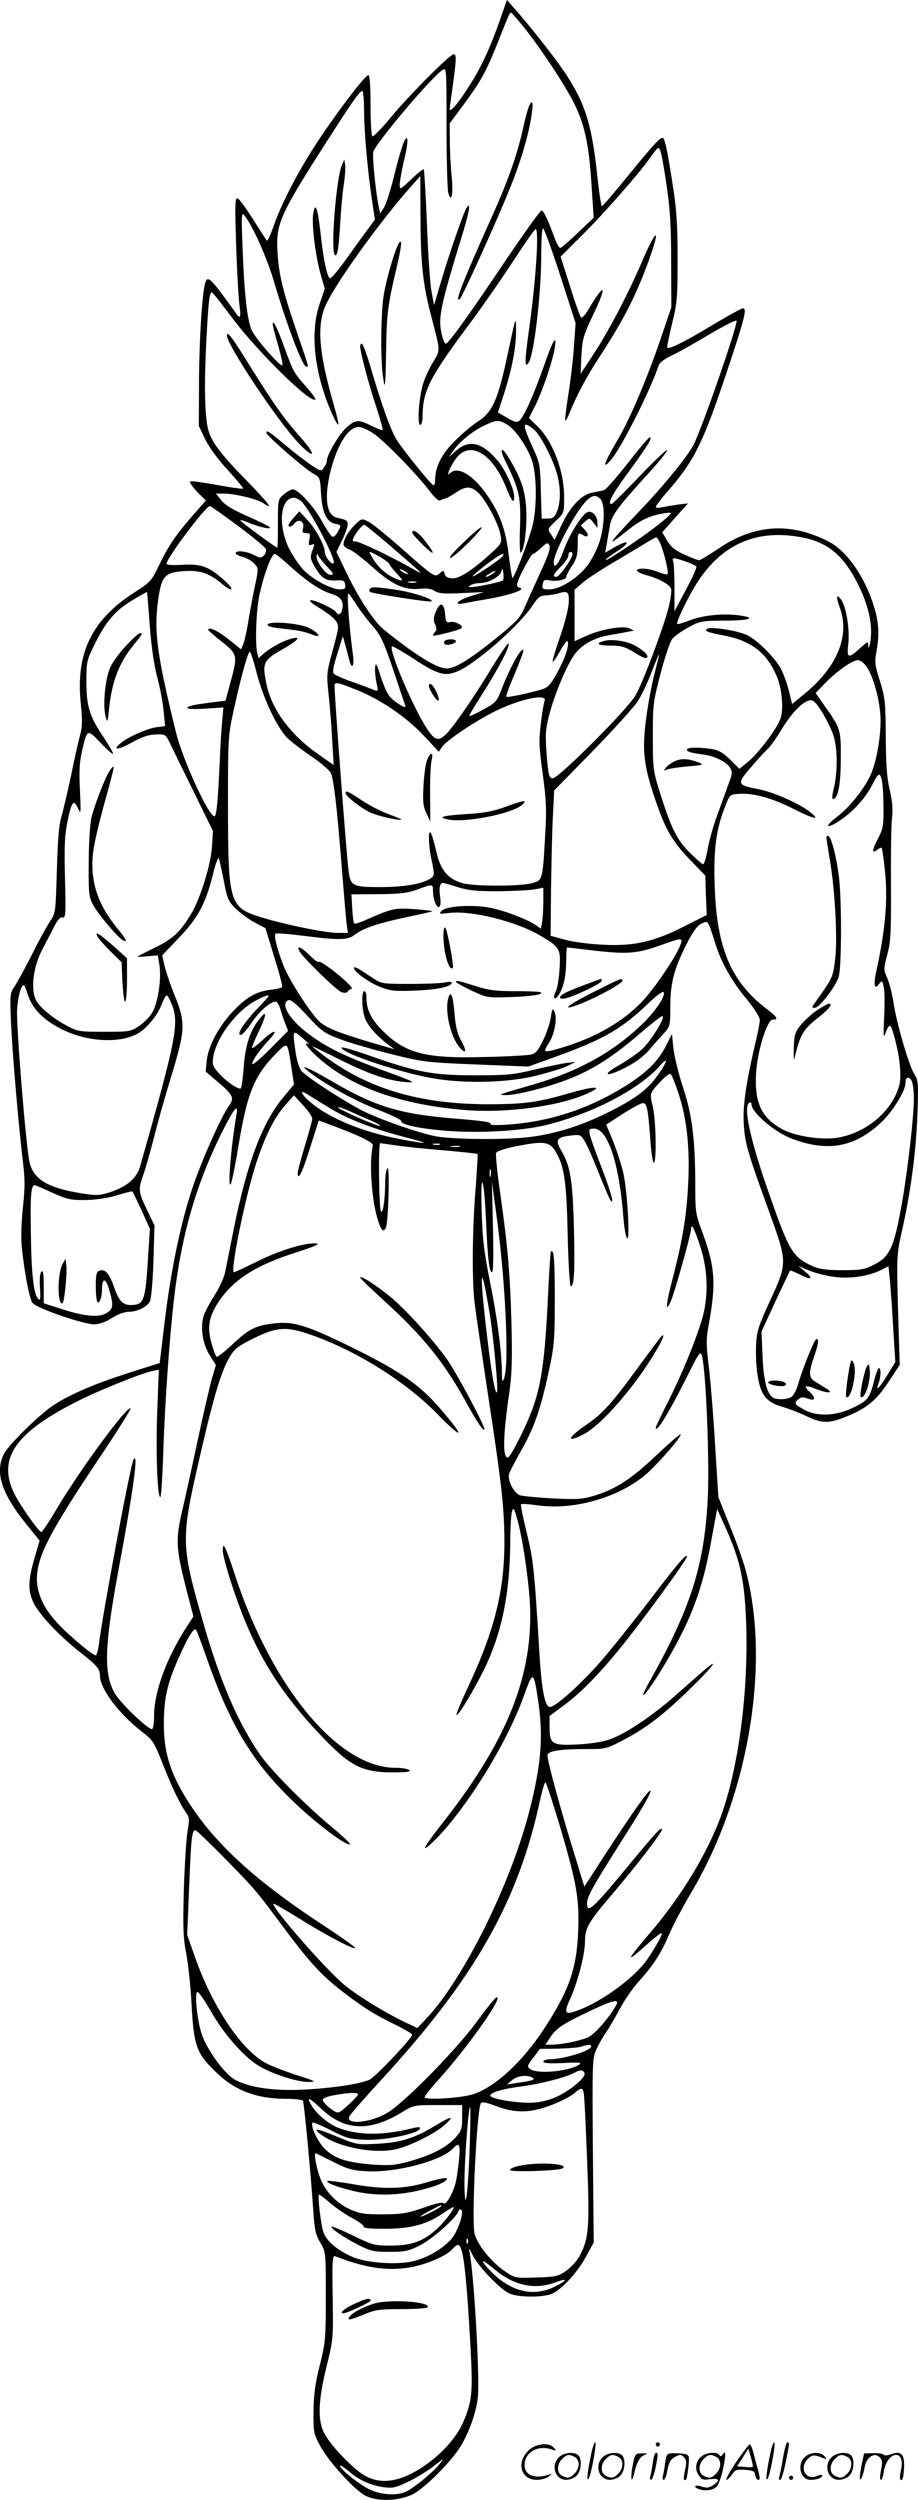 <?xml version="1.0" encoding="UTF-8"?>
<svg xmlns="http://www.w3.org/2000/svg" version="1.0" viewBox="0 0 441 1200.688" preserveAspectRatio="xMidYMid meet">
  <g transform="translate(-0.987,1201.075) scale(0.1,-0.1)" fill="#000000" stroke="none">
    <path d="M2411 11913 c-48 -136 -90 -227 -150 -320 -48 -76 -91 -126 -91 -107 0 5 7 56 15 114 18 129 18 150 4 150 -18 0 -212 -195 -301 -302 -44 -54 -85 -95 -89 -92 -5 3 -9 70 -9 150 0 89 -4 144 -10 144 -15 0 -129 -148 -228 -295 -98 -145 -186 -311 -227 -428 -15 -43 -30 -75 -33 -72 -3 3 -33 49 -66 102 -34 53 -67 99 -75 101 -12 4 -13 -28 -7 -219 4 -123 11 -251 15 -284 9 -65 6 -79 -12 -54 -124 174 -139 189 -151 152 -15 -48 -29 -271 -30 -468 l-1 -220 31 -65 c20 -40 62 -97 109 -148 42 -46 75 -86 73 -88 -3 -2 -45 3 -94 12 -175 30 -168 29 -156 8 6 -10 24 -32 41 -48 l30 -29 -63 -72 c-83 -95 -117 -146 -163 -241 -35 -73 -41 -80 -118 -129 -206 -133 -282 -292 -257 -534 8 -81 8 -110 -4 -153 -8 -29 -28 -118 -44 -198 -17 -80 -38 -167 -46 -195 -11 -34 -17 -114 -21 -255 -6 -202 -6 -205 -33 -245 -15 -22 -53 -91 -84 -154 -32 -63 -69 -131 -83 -153 -26 -38 -26 -39 -20 -186 7 -149 37 -499 58 -671 9 -74 9 -119 -1 -208 -7 -65 -10 -145 -6 -186 11 -115 36 -250 51 -273 16 -25 243 -104 298 -104 23 0 54 11 84 30 28 18 60 30 80 30 41 0 89 23 103 50 6 12 14 98 17 193 l5 172 -36 75 c-42 86 -43 97 -17 170 11 31 33 109 50 175 16 66 50 185 74 265 80 261 81 283 22 430 -19 47 -39 107 -45 134 l-11 48 79 83 c92 95 130 166 164 303 12 51 25 86 29 80 3 -7 14 -56 24 -108 17 -88 21 -98 59 -135 23 -22 64 -52 91 -66 l50 -26 42 -138 c24 -75 41 -141 38 -145 -2 -4 -27 -10 -54 -13 -69 -8 -117 -35 -182 -104 -68 -71 -119 -167 -126 -237 l-5 -52 56 -48 c76 -64 83 -79 56 -116 -39 -55 -132 -264 -177 -399 -56 -168 -104 -400 -133 -646 l-23 -191 -151 -48 c-163 -52 -286 -105 -363 -157 -69 -47 -212 -188 -234 -231 -45 -87 -12 -190 105 -335 l66 -82 -25 -86 c-31 -107 -31 -155 -4 -213 29 -58 124 -159 225 -238 80 -63 94 -79 94 -112 0 -62 92 -184 201 -268 53 -41 59 -50 99 -151 47 -120 83 -194 112 -236 18 -25 19 -34 9 -90 -6 -34 -14 -161 -18 -282 -5 -185 -3 -234 12 -310 9 -49 21 -157 25 -240 11 -205 24 -238 123 -332 89 -85 192 -123 334 -123 39 0 74 -4 78 -9 6 -10 39 -361 50 -531 6 -88 11 -112 33 -150 27 -45 27 -45 27 -260 0 -204 -2 -221 -29 -330 -22 -87 -29 -141 -30 -220 -1 -102 0 -107 33 -169 39 -71 153 -198 209 -233 55 -34 168 -32 237 4 58 30 189 162 230 233 39 65 72 159 80 227 11 91 -18 599 -40 705 -5 20 -1 16 14 -15 25 -53 131 -165 176 -186 43 -21 166 -21 209 -1 48 23 120 102 161 177 l37 68 -4 442 c-3 438 -3 444 19 490 12 26 33 62 46 80 13 18 41 66 62 106 21 40 61 99 90 132 76 84 110 138 149 229 19 44 66 134 105 199 278 466 386 1109 260 1562 -12 41 -45 135 -75 207 l-53 133 -16 252 c-8 139 -22 307 -30 374 -13 106 -13 130 -1 200 37 199 31 281 -29 443 -33 89 -35 100 -35 220 0 226 -15 349 -59 479 -21 65 -42 149 -46 187 l-7 70 -29 -58 c-36 -70 -89 -124 -177 -181 -189 -122 -389 -187 -604 -198 -37 -2 -65 -1 -62 4 6 9 -31 15 -191 28 -248 21 -369 59 -568 176 -130 76 -178 93 -93 32 87 -62 211 -129 318 -170 59 -23 106 -46 105 -51 -4 -18 85 -37 223 -48 162 -12 366 0 485 31 221 57 438 171 537 284 40 45 34 18 -10 -44 -49 -72 -114 -120 -247 -185 -121 -60 -241 -98 -359 -114 -111 -16 -387 -14 -467 3 -84 18 -233 69 -329 113 -77 35 -282 166 -312 200 -10 11 -22 49 -28 89 -16 111 -15 112 40 63 19 -17 29 -27 22 -23 -35 17 13 -40 76 -90 157 -126 379 -201 666 -226 205 -18 466 17 603 81 75 34 29 34 -89 0 -155 -45 -217 -54 -398 -54 -327 1 -574 75 -788 236 -28 22 -52 41 -52 42 0 2 55 -25 123 -59 143 -72 235 -104 320 -112 60 -5 57 -3 -98 54 -188 69 -277 112 -363 177 -93 70 -138 146 -96 162 11 4 38 -18 90 -75 67 -73 82 -84 152 -110 42 -17 151 -49 242 -72 161 -40 171 -42 417 -52 l251 -10 144 52 c220 80 310 132 440 259 32 30 61 51 65 47 15 -14 -41 -97 -107 -159 -139 -132 -301 -221 -511 -283 -185 -54 -181 -52 -139 -53 56 -1 230 45 327 87 108 46 197 105 321 212 51 44 97 80 103 80 20 0 -55 -122 -99 -161 -24 -21 -74 -55 -111 -76 -89 -50 -55 -57 39 -7 46 24 86 54 113 87 23 27 54 62 70 79 25 28 27 35 27 122 0 114 17 180 75 296 32 64 53 94 74 104 33 17 31 19 67 -94 27 -89 78 -180 148 -265 39 -47 66 -90 66 -103 0 -12 -9 -60 -20 -105 -46 -196 -63 -309 -57 -396 6 -92 14 -123 122 -421 88 -243 88 -244 5 -425 -58 -126 -65 -148 -68 -217 -2 -42 1 -109 8 -148 15 -91 42 -124 117 -146 31 -9 84 -29 117 -45 77 -37 110 -36 199 1 94 39 139 77 199 169 l50 76 -8 265 c-7 261 -6 267 19 380 42 185 68 383 74 557 5 152 5 163 -15 195 -27 43 -87 252 -100 345 -6 39 -19 90 -29 114 -19 43 -19 45 -1 114 17 61 19 105 18 335 -1 146 1 291 5 322 5 40 2 79 -11 135 -14 59 -18 122 -19 258 -1 166 -4 187 -28 265 -24 75 -26 91 -17 139 15 83 12 142 -11 217 -44 144 -131 269 -219 314 -184 94 -357 83 -530 -35 -45 -30 -86 -55 -92 -55 -6 0 -37 12 -70 27 -45 20 -64 36 -83 66 l-24 41 62 70 62 69 -50 -6 c-27 -4 -62 -10 -77 -13 -16 -4 -28 -2 -28 2 0 5 27 41 61 79 125 145 166 227 283 577 82 246 96 298 75 298 -7 0 -76 -38 -154 -85 -130 -78 -201 -113 -210 -104 -2 2 9 54 23 114 25 101 27 127 27 315 0 163 -5 235 -23 350 -24 157 -37 218 -46 227 -10 10 -42 -24 -168 -179 -67 -82 -123 -148 -127 -148 -3 0 -14 71 -23 158 -27 245 -59 341 -159 491 -51 74 -160 213 -236 299 l-38 43 -34 -98z m121 -40 c79 -100 191 -269 235 -357 51 -101 72 -199 84 -386 l11 -165 -76 -72 c-41 -40 -80 -73 -85 -73 -5 0 -17 21 -27 48 -32 88 -53 132 -63 132 -5 0 -82 -107 -170 -237 -186 -277 -277 -403 -290 -403 -5 0 -15 24 -21 53 -15 76 -3 134 104 481 33 108 39 154 16 116 -15 -24 -84 -225 -121 -350 l-34 -115 -12 65 c-7 36 -17 181 -22 324 -6 142 -13 261 -15 263 -3 3 -30 -18 -60 -47 -54 -51 -56 -52 -56 -27 0 14 9 66 20 114 12 48 19 94 17 102 -6 31 -28 -29 -62 -165 -18 -74 -41 -146 -51 -161 l-18 -28 -7 35 c-15 72 -31 239 -26 261 10 40 279 359 332 393 20 13 20 13 20 -273 0 -157 4 -299 8 -315 15 -55 25 -11 17 74 -5 47 -9 124 -9 172 l-1 86 61 82 c91 123 113 164 170 306 53 134 57 144 64 144 3 0 33 -35 67 -77z m-773 -403 c1 -102 17 -278 37 -415 l15 -99 -30 -41 c-17 -22 -63 -86 -103 -142 -40 -56 -77 -101 -83 -99 -13 4 -31 86 -45 215 -14 124 -25 154 -35 98 -9 -48 9 -199 35 -293 l20 -70 -25 -74 c-47 -139 -25 -334 60 -527 14 -31 27 -54 30 -51 3 2 -7 44 -21 92 -70 243 -82 371 -45 468 39 100 264 414 424 593 l36 40 1 -190 c0 -225 11 -330 52 -485 44 -168 44 -161 10 -216 -17 -27 -38 -71 -47 -99 -22 -62 -33 -205 -16 -205 6 0 11 18 11 43 1 119 33 183 214 427 64 85 162 226 218 312 57 87 106 158 111 158 18 0 0 -263 -34 -499 -19 -136 -19 -173 1 -141 26 41 60 333 60 516 0 66 3 124 8 128 4 4 41 -96 82 -223 l75 -232 -8 -112 c-4 -62 -16 -166 -27 -232 -10 -65 -17 -121 -15 -123 2 -3 10 8 16 24 41 100 85 183 151 284 101 155 158 262 213 402 82 212 71 245 -15 43 -64 -149 -161 -334 -235 -445 l-56 -85 4 87 c4 80 9 97 57 198 69 145 56 158 -23 25 -16 -27 -32 -44 -36 -39 -5 5 -29 73 -53 151 l-45 141 99 99 c106 104 283 306 333 379 17 24 33 44 36 44 12 0 18 -28 41 -178 17 -116 22 -193 22 -367 l1 -220 -39 -115 c-71 -213 -158 -420 -222 -527 -62 -105 -75 -144 -29 -91 51 59 194 344 229 454 4 12 28 31 58 45 29 13 111 59 183 102 71 42 131 73 133 67 7 -19 -165 -515 -206 -595 -25 -51 -142 -195 -247 -305 -172 -181 -181 -195 -69 -106 49 40 85 59 130 72 34 9 68 14 75 12 18 -6 -163 -140 -298 -222 -7 -4 -13 -5 -13 -3 0 3 23 19 50 37 78 50 62 64 -19 16 l-34 -20 8 45 c4 24 11 63 15 86 8 48 37 88 183 248 54 59 95 110 91 114 -3 3 -63 -54 -133 -127 -69 -73 -129 -132 -133 -132 -22 0 1 44 81 153 96 132 117 167 102 167 -5 0 -53 -56 -106 -125 -54 -68 -104 -126 -114 -129 -9 -2 -33 -7 -54 -11 -52 -8 -106 -65 -149 -155 l-34 -73 -17 27 c-18 26 -17 26 23 65 40 38 40 38 40 113 0 127 -54 269 -129 342 l-40 39 30 59 c35 70 84 215 94 278 11 72 -9 38 -55 -95 -48 -136 -94 -237 -115 -255 -12 -10 -23 -7 -59 14 l-44 26 30 92 c39 122 58 224 57 306 -1 66 -1 64 -34 -89 -52 -249 -77 -308 -153 -355 -25 -16 -74 -58 -109 -93 -63 -63 -93 -124 -93 -188 0 -13 -3 -23 -8 -23 -9 0 -138 159 -175 216 -28 42 -75 173 -127 352 -18 61 -37 112 -42 112 -4 0 -8 -6 -8 -12 0 -28 42 -187 77 -290 19 -60 34 -111 31 -113 -2 -2 -26 7 -53 20 -63 32 -77 31 -120 -7 -35 -30 -95 -132 -95 -161 0 -7 -6 -22 -14 -32 -13 -18 -15 -18 -52 6 -21 13 -78 56 -126 96 -89 74 -98 80 -98 64 0 -12 181 -170 223 -194 34 -19 35 -21 39 -96 6 -93 26 -137 68 -146 30 -6 30 -7 14 -36 -8 -17 -21 -29 -27 -26 -7 2 -29 35 -50 73 -38 71 -114 154 -141 154 -8 0 -28 -11 -43 -24 -28 -24 -28 -26 -28 -140 0 -64 -1 -116 -3 -116 -7 0 -171 121 -177 130 -3 5 14 1 37 -9 51 -22 117 -36 103 -22 -6 6 -55 30 -110 54 -68 30 -107 54 -123 76 l-25 31 39 0 c52 0 161 -27 187 -45 55 -38 31 -5 -74 103 -123 125 -170 186 -187 242 -18 61 -22 200 -12 411 11 215 16 263 30 254 5 -3 48 -58 96 -122 123 -164 377 -413 399 -391 3 3 -17 30 -45 62 -61 69 -62 73 -106 194 -33 90 -54 132 -54 105 0 -6 11 -50 25 -98 14 -48 24 -92 22 -98 -5 -15 -128 124 -148 168 -22 50 -36 178 -44 400 -6 155 -5 168 9 151 39 -48 107 -201 140 -311 63 -214 139 -415 157 -415 12 0 15 -10 -40 151 -72 208 -92 292 -98 399 -8 142 9 178 283 603 87 136 121 181 126 169 4 -9 7 -55 7 -102z m688 -1499 c38 -24 89 -96 116 -165 26 -67 28 -233 4 -324 -20 -76 -89 -253 -96 -247 -2 3 -10 51 -17 108 -14 118 -39 191 -93 273 -70 109 -151 160 -189 122 -26 -26 10 52 38 82 67 72 169 5 231 -150 28 -70 39 -82 39 -44 0 35 -41 125 -76 168 -75 91 -138 108 -201 54 l-37 -33 22 32 c31 44 98 98 153 122 55 26 66 26 106 2z m125 -21 c31 -23 90 -136 112 -209 20 -68 20 -141 2 -186 -12 -29 -20 -35 -45 -35 l-29 0 -4 133 c-3 128 -5 135 -41 213 -49 108 -48 126 5 84z m-770 -20 c53 -35 205 -191 267 -272 26 -35 48 -55 55 -51 6 4 17 8 24 9 8 2 30 14 51 28 50 35 77 33 115 -7 37 -40 92 -146 101 -198 6 -34 4 -40 -40 -80 -91 -84 -159 -129 -193 -126 -21 1 -33 8 -36 21 -5 19 -6 19 -24 3 -23 -21 -26 -19 -188 124 -67 59 -136 115 -154 124 -32 16 -33 16 -62 -12 -32 -30 -58 -73 -58 -97 0 -8 12 -18 28 -24 15 -5 64 -43 109 -83 95 -86 157 -115 231 -106 32 3 53 0 69 -10 19 -13 45 -15 131 -11 l107 5 -62 -19 c-63 -19 -90 -46 -35 -35 15 3 70 13 122 22 102 18 179 45 147 53 -13 3 -16 9 -11 25 10 35 66 137 74 137 4 0 22 13 39 29 28 26 32 27 40 13 7 -13 -6 -51 -46 -137 -30 -66 -65 -143 -77 -171 -19 -42 -43 -66 -132 -138 -128 -103 -198 -146 -238 -146 -46 0 -146 61 -299 184 -49 39 -118 143 -182 274 l-49 102 27 55 c15 31 27 64 27 76 0 20 -5 23 -51 33 -52 11 -63 98 -30 229 33 126 85 207 134 207 13 0 44 -13 69 -30z m1092 -316 c23 -22 21 -127 -4 -205 -11 -35 -37 -86 -58 -114 -46 -61 -132 -115 -183 -115 -33 0 -36 2 -32 25 4 21 9 23 34 18 34 -6 79 3 79 17 0 6 12 29 27 52 22 33 28 53 28 100 0 61 1 63 25 49 25 -16 32 0 11 23 l-21 23 21 19 c20 18 21 18 40 -6 l19 -25 0 24 c0 35 -28 63 -50 51 -27 -14 -85 -108 -110 -177 -25 -70 -50 -101 -50 -63 0 50 115 262 164 302 26 22 40 22 60 2z m-1435 -13 c43 -43 165 -276 154 -294 -8 -14 -43 30 -43 54 0 30 -45 113 -86 155 l-36 39 -31 -35 c-19 -22 -26 -35 -18 -38 7 -2 18 4 25 14 20 26 50 11 42 -21 -5 -21 -3 -25 15 -25 19 0 21 -4 15 -31 -5 -25 -3 -30 9 -25 18 6 18 7 4 -32 -10 -28 -8 -38 15 -77 32 -53 51 -65 102 -62 34 2 39 -1 42 -20 3 -19 -1 -23 -25 -23 -42 0 -130 47 -175 93 -21 22 -52 69 -70 104 -54 111 -42 243 24 243 10 0 27 -9 37 -19z m-306 -116 c70 -52 130 -102 134 -111 3 -8 -1 -22 -9 -31 -14 -13 -19 -13 -46 1 -37 19 -86 25 -90 11 -2 -5 12 -14 31 -18 19 -5 45 -19 57 -32 22 -23 22 -25 7 -97 -9 -40 -23 -116 -32 -168 -8 -52 -20 -107 -26 -122 l-11 -26 -61 49 c-52 41 -97 62 -97 44 0 -2 29 -28 65 -56 76 -60 78 -67 41 -199 l-23 -85 -59 -7 c-94 -12 -124 -18 -124 -28 0 -5 37 -6 86 -3 l87 6 -6 -69 c-4 -38 -9 -127 -12 -199 -8 -179 -15 -255 -25 -255 -28 0 -151 269 -184 400 -92 375 -108 490 -86 642 16 113 33 131 129 136 73 4 118 -11 179 -63 50 -42 61 -27 12 16 -75 68 -111 82 -202 77 -47 -3 -78 -1 -78 5 0 27 188 277 208 277 4 0 65 -43 135 -95z m727 -92 c175 -151 173 -149 110 -113 -100 57 -253 130 -272 130 -16 0 -17 3 -7 23 14 27 40 57 49 57 4 0 58 -44 120 -97z m1981 37 c128 -24 204 -89 275 -234 50 -104 68 -196 54 -272 -5 -24 -8 -30 -9 -15 -1 23 -2 22 -41 -13 -56 -50 -63 -47 -55 22 8 71 -11 185 -36 215 -22 27 -24 13 -4 -43 47 -132 -12 -278 -160 -403 l-70 -58 -15 63 c-9 35 -26 82 -38 105 -27 52 -111 137 -161 162 -44 23 -182 44 -195 31 -12 -12 -2 -15 93 -34 121 -25 194 -82 240 -188 26 -57 36 -153 22 -203 -12 -46 -108 -174 -162 -217 l-37 -30 -45 45 c-37 35 -55 45 -93 51 -68 9 -114 7 -114 -4 0 -10 18 -15 82 -24 50 -6 106 -34 124 -61 13 -21 13 -29 -5 -76 -11 -30 -35 -98 -55 -152 -20 -54 -41 -129 -47 -167 -7 -39 -16 -70 -22 -70 -5 0 -35 27 -67 59 -62 63 -89 120 -147 308 -25 81 -27 101 -27 248 0 152 2 167 37 300 20 77 45 151 55 165 10 14 45 39 78 57 57 31 63 32 177 33 124 0 156 14 61 26 -78 9 -170 -1 -234 -26 -29 -11 -55 -19 -57 -16 -7 6 51 127 92 192 120 191 288 265 506 224z m-678 -32 c19 -46 40 -138 34 -145 -4 -3 -24 2 -47 11 -45 18 -100 21 -100 6 0 -5 19 -14 42 -21 62 -16 116 -46 122 -67 3 -10 -3 -52 -13 -92 -27 -103 -125 -363 -158 -419 -39 -68 -375 -404 -399 -399 -17 3 -20 17 -28 114 -7 97 -6 119 12 190 24 93 76 220 115 281 34 54 98 91 179 104 34 6 74 13 88 16 l25 5 -22 11 c-31 14 -138 -5 -208 -37 l-55 -25 0 124 0 123 39 34 c21 18 77 55 122 82 46 27 116 69 154 92 39 24 73 44 77 44 4 0 14 -15 21 -32z m-1346 -63 c23 -14 43 -29 43 -33 0 -4 16 -24 35 -45 31 -33 32 -38 13 -32 -45 14 -89 47 -119 91 -16 24 -27 44 -23 44 4 0 27 -11 51 -25z m923 14 c0 -20 -63 -109 -77 -109 -21 0 -15 14 22 50 19 19 35 42 35 52 0 10 5 18 10 18 6 0 10 -5 10 -11z m-1353 -61 c80 -72 143 -114 196 -130 44 -13 60 -37 51 -73 -6 -26 -18 -32 -29 -15 -10 17 -105 61 -123 58 -9 -2 7 -17 43 -38 32 -19 67 -46 77 -60 18 -24 17 -27 -13 -140 -31 -113 -31 -117 -20 -220 6 -58 14 -156 17 -219 l7 -115 -64 45 c-142 97 -233 219 -259 344 -21 101 -15 114 70 163 80 45 101 68 53 56 -40 -10 -95 -39 -131 -68 l-30 -26 -6 23 c-11 41 -6 194 8 269 20 100 59 208 76 208 5 0 40 -28 77 -62z m176 -1 c31 -33 33 -37 13 -37 -20 0 -66 62 -65 86 0 18 1 18 12 -1 7 -10 24 -32 40 -48z m842 53 c-9 -15 -145 -106 -145 -97 0 3 30 28 66 56 63 48 93 64 79 41z m878 -26 c26 -9 49 -20 52 -24 3 -5 -19 -55 -50 -112 l-55 -103 0 112 c0 61 -3 118 -6 127 -8 20 1 20 59 0z m-1333 -60 c0 -2 -9 0 -20 6 -11 6 -20 13 -20 16 0 2 9 0 20 -6 11 -6 20 -13 20 -16z m456 -31 c-6 -7 -125 -32 -151 -32 -17 -1 -17 1 -5 9 8 5 28 10 43 10 41 0 95 28 104 53 7 20 8 20 11 -6 2 -16 1 -31 -2 -34z m-50 32 c-11 -8 -25 -15 -30 -15 -6 1 0 7 14 15 32 19 40 18 16 0z m-368 -42 c-10 -2 -26 -2 -35 0 -10 3 -2 5 17 5 19 0 27 -2 18 -5z m-1279 -204 c8 -103 20 -189 36 -250 14 -52 28 -126 31 -165 l7 -71 -41 -5 c-47 -7 -135 -46 -172 -76 -44 -36 -13 -35 54 3 47 26 80 37 113 38 45 2 48 0 65 -33 9 -19 60 -124 114 -233 l97 -198 -5 -77 c-6 -85 -53 -238 -95 -312 -53 -92 -91 -128 -179 -171 -46 -22 -84 -42 -84 -43 0 -2 22 -1 49 2 l49 4 8 -48 c10 -67 -8 -184 -36 -229 -12 -20 -41 -48 -63 -63 -39 -26 -47 -27 -166 -27 -117 0 -130 2 -176 27 -65 34 -125 82 -149 119 -30 49 -19 161 26 247 19 37 46 88 59 114 17 33 29 45 40 42 14 -4 16 15 11 188 -4 155 -1 209 12 273 20 97 30 109 50 64 15 -32 15 -27 10 86 -5 91 -2 136 10 189 25 106 25 106 86 42 29 -31 57 -56 62 -56 5 0 -14 33 -40 73 -72 106 -87 153 -87 273 0 98 1 103 42 185 53 107 98 159 181 208 36 22 67 39 68 38 1 -1 7 -72 13 -158z m2013 106 c-1 -28 -20 -101 -42 -164 -22 -63 -38 -117 -35 -119 2 -2 19 22 37 54 22 40 34 53 36 41 5 -25 -16 -83 -55 -154 -26 -47 -41 -64 -66 -72 -53 -17 -170 -42 -174 -37 -3 2 7 33 22 68 59 142 64 158 56 158 -14 0 -64 -94 -97 -178 -27 -71 -30 -75 -92 -109 -35 -19 -65 -34 -67 -31 -2 2 19 39 47 82 92 143 156 266 139 266 -4 0 -38 -51 -76 -112 -83 -139 -191 -295 -224 -325 -35 -33 -52 -29 -88 25 -65 96 -187 381 -170 398 2 3 46 -22 97 -55 118 -78 155 -90 212 -67 89 34 306 224 370 324 23 35 34 42 60 43 18 1 44 5 58 9 47 15 55 9 52 -45z m-1021 -7 c19 -29 54 -76 79 -104 39 -45 52 -73 99 -210 29 -88 55 -165 58 -173 8 -20 -54 18 -78 48 -10 13 -29 56 -41 95 -18 57 -23 66 -26 43 -2 -15 1 -48 6 -73 9 -40 8 -45 -7 -39 -9 4 -54 21 -101 38 -47 16 -90 35 -96 41 -8 8 -3 34 16 96 l27 85 11 -40 c6 -22 14 -52 18 -68 12 -53 27 -43 20 14 -19 140 -31 299 -22 299 2 0 19 -24 37 -52z m-478 -330 c34 -130 103 -274 155 -319 21 -19 73 -58 116 -87 42 -29 81 -63 86 -76 14 -37 28 -157 50 -431 11 -137 22 -269 25 -292 l6 -43 -48 0 c-60 0 -250 39 -365 74 -157 48 -162 66 -163 536 0 327 1 338 27 457 36 166 69 283 78 283 4 0 19 -46 33 -102z m1911 -3 c-13 -49 -31 -146 -40 -215 -20 -148 -12 -223 37 -370 52 -157 84 -215 169 -304 l78 -81 3 -95 4 -94 -105 -53 c-147 -75 -241 -97 -389 -90 -67 3 -145 13 -186 24 l-70 19 2 225 c2 123 5 280 9 349 l6 124 185 189 c101 104 199 212 217 240 18 29 48 91 66 139 19 49 34 87 36 85 1 -1 -9 -42 -22 -92z m1015 39 c36 -46 71 -176 71 -264 0 -85 -19 -191 -45 -255 -29 -67 -101 -159 -161 -205 -74 -56 -53 -65 24 -11 60 43 118 110 148 174 10 20 21 37 26 37 14 0 21 -50 22 -154 1 -92 -2 -106 -27 -154 -29 -55 -30 -75 -2 -52 9 7 18 11 20 8 3 -2 10 -51 16 -109 15 -143 2 -285 -43 -491 -13 -62 -6 -83 16 -52 13 17 15 16 22 -20 4 -22 4 -87 1 -145 -4 -87 -3 -100 6 -74 19 50 25 49 41 -8 28 -99 38 -193 26 -241 -34 -126 -164 -234 -306 -253 -76 -10 -198 10 -256 42 -101 55 -134 127 -126 271 7 108 54 258 81 256 27 -3 20 13 -20 43 -181 134 -251 298 -260 604 -6 171 8 271 51 378 22 56 22 56 69 59 68 4 159 -21 264 -75 97 -49 128 -53 71 -10 -53 41 -177 95 -248 108 -100 19 -102 25 -32 105 32 38 69 78 81 89 12 10 44 56 71 101 55 89 119 146 147 128 27 -17 91 -133 102 -185 15 -68 13 -162 -3 -232 -10 -41 -10 -57 -2 -54 23 7 35 75 35 195 1 137 -1 144 -76 250 l-45 64 48 50 c55 56 129 108 155 108 10 0 27 -12 38 -26z m-2443 -118 c116 -47 238 -131 322 -221 l70 -75 16 24 c19 29 155 121 251 169 123 61 256 89 241 51 -4 -9 -12 -58 -18 -109 -10 -80 -9 -111 9 -241 17 -125 19 -172 12 -289 -12 -221 -12 -222 -62 -236 -57 -16 -281 -16 -336 0 -70 20 -105 63 -125 151 -9 40 -21 81 -26 89 -15 25 -12 -64 5 -138 12 -59 12 -66 -3 -77 -37 -28 -129 -44 -244 -44 -133 0 -143 5 -153 73 -10 71 -72 891 -68 900 7 12 19 9 109 -27z m482 -946 c51 -16 91 -20 195 -20 73 1 151 5 175 9 l42 8 0 -67 c0 -37 -3 -81 -6 -99 l-6 -31 -27 19 c-39 27 -153 70 -218 82 -85 16 -208 8 -230 -14 -17 -17 -16 -17 37 -11 106 12 316 -40 430 -106 100 -58 104 -65 98 -163 -3 -46 -11 -94 -17 -106 -18 -34 -7 -49 13 -19 24 37 35 90 36 166 0 34 2 62 4 62 2 0 64 -7 138 -16 153 -17 201 -13 312 27 106 38 110 38 91 -7 -24 -58 -123 -203 -178 -261 -89 -95 -215 -169 -365 -217 -113 -35 -118 -35 -86 14 29 44 43 126 26 155 -7 14 -11 8 -16 -31 -4 -27 -21 -77 -37 -110 -23 -48 -36 -63 -57 -68 -15 -4 -115 -10 -222 -12 -286 -8 -381 16 -492 126 -56 56 -78 101 -78 163 0 15 -4 27 -10 27 -13 0 -13 -74 0 -120 10 -38 52 -88 110 -133 l35 -26 -100 29 c-198 59 -243 79 -279 124 -58 71 -134 195 -156 253 -30 79 -45 141 -37 149 3 4 64 -1 135 -10 174 -22 213 -21 246 5 40 31 107 54 246 84 68 14 126 27 127 29 2 2 -36 6 -85 10 -94 7 -110 3 -226 -48 -32 -15 -61 -24 -64 -21 -4 3 -8 36 -10 73 l-4 67 129 1 c105 1 139 5 187 22 75 28 76 28 76 -7 0 -40 18 -84 30 -76 7 4 8 24 4 50 -6 42 -1 65 14 65 4 0 36 -9 70 -20z m-2063 -521 c23 -68 79 -122 170 -166 118 -56 266 -64 352 -19 43 22 98 87 118 139 10 26 21 47 26 47 4 0 15 -20 25 -45 35 -92 20 -166 -152 -773 -17 -62 -64 -101 -150 -129 -46 -14 -64 -15 -126 -5 -169 26 -240 69 -257 155 -18 90 -63 648 -59 727 4 64 19 120 33 120 2 0 11 -23 20 -51z m1155 -3 c0 -2 -23 -27 -50 -56 -48 -48 -90 -106 -90 -122 0 -22 24 -1 60 53 38 55 89 99 115 99 6 0 16 -17 22 -37 6 -21 17 -53 24 -71 l13 -32 -84 -85 c-47 -47 -86 -81 -88 -75 -4 12 34 67 81 117 49 52 23 50 -32 -2 -28 -26 -51 -43 -51 -37 0 6 16 43 35 83 36 76 38 101 4 59 -47 -57 -70 -127 -78 -230 -4 -55 -11 -103 -14 -106 -9 -10 -72 33 -107 73 -28 32 -31 41 -26 76 15 95 113 224 205 272 45 24 61 29 61 21z m93 -250 c3 -8 11 -50 17 -94 l12 -80 -53 -64 c-100 -120 -175 -321 -238 -639 -17 -85 -35 -175 -40 -201 -6 -25 -28 -74 -50 -108 -22 -34 -45 -77 -52 -97 -18 -56 -7 -135 28 -191 l30 -48 -19 -64 c-10 -36 -41 -168 -68 -295 -27 -126 -61 -282 -76 -345 -31 -137 -29 -174 20 -369 l35 -134 -40 -62 c-93 -148 -149 -303 -149 -417 0 -31 -4 -59 -9 -62 -12 -8 -135 107 -172 160 -62 91 -60 224 7 587 75 403 101 592 75 547 -14 -23 -147 -733 -166 -887 -4 -29 -11 -53 -15 -53 -14 0 -112 81 -171 141 -75 76 -112 152 -112 227 2 108 58 218 300 580 86 128 153 235 150 238 -15 16 -240 -290 -354 -481 -37 -63 -71 -114 -75 -113 -15 6 -99 125 -128 182 -85 169 1 296 305 448 101 51 302 132 354 143 l34 7 -8 -204 c-7 -201 1 -408 15 -408 4 0 10 93 14 206 7 232 29 546 51 739 35 309 106 556 231 807 58 115 79 142 70 86 -27 -157 -44 -368 -27 -333 5 11 22 92 36 180 43 257 74 334 178 443 45 46 52 49 60 28z m1873 -207 c41 -120 57 -253 51 -419 -7 -165 -24 -278 -73 -469 -36 -137 -40 -186 -10 -116 19 45 96 320 96 344 0 31 19 -6 45 -89 37 -115 39 -242 6 -350 -35 -113 -94 -257 -161 -390 -33 -66 -60 -122 -60 -125 0 -35 66 74 161 265 41 83 53 101 59 85 21 -57 40 -527 29 -708 -18 -314 -84 -516 -281 -867 -57 -101 -21 -69 49 44 144 232 206 389 250 638 l28 151 31 -69 c72 -156 95 -248 105 -409 21 -340 -25 -733 -113 -984 -64 -181 -190 -392 -342 -570 -121 -142 -125 -155 -20 -61 37 33 69 58 72 56 6 -6 -27 -65 -70 -128 -58 -83 -207 -194 -319 -238 -77 -31 -84 -23 -49 53 36 80 70 211 70 272 0 66 16 94 137 235 111 131 233 289 233 304 0 17 -35 -21 -153 -164 -183 -222 -207 -243 -207 -189 0 29 31 84 146 266 122 191 169 273 157 273 -11 0 -88 -110 -214 -303 l-102 -158 -59 193 c-65 213 -118 410 -118 437 0 22 57 31 194 31 86 0 91 1 177 47 108 57 192 122 327 255 107 105 132 145 40 64 -29 -25 -89 -78 -133 -117 -104 -91 -229 -175 -302 -201 -38 -14 -93 -22 -159 -26 -123 -6 -134 2 -134 83 l0 54 73 54 c99 74 213 197 354 384 134 177 233 317 233 328 0 18 -50 -40 -175 -205 -73 -96 -176 -225 -228 -286 -102 -119 -232 -236 -257 -232 -24 5 -39 87 -50 278 -23 381 -28 428 -60 560 -18 72 -30 133 -27 136 3 3 41 0 84 -6 181 -24 404 44 531 163 64 61 152 164 152 178 0 6 -52 -39 -116 -99 -123 -117 -199 -166 -309 -198 -50 -14 -82 -16 -192 -10 -73 4 -144 11 -156 15 -30 12 -61 74 -51 104 4 12 31 64 61 117 61 108 91 197 130 378 25 116 28 146 28 344 0 191 -4 242 -19 227 -2 -2 -9 -111 -15 -241 -13 -263 -29 -385 -67 -497 -28 -84 -111 -251 -125 -251 -25 0 -23 103 8 315 12 86 14 157 10 325 -7 249 -17 364 -53 622 -15 102 -24 193 -21 201 3 8 38 20 90 31 151 30 172 25 206 -43 33 -64 43 -142 48 -384 3 -131 10 -240 14 -243 17 -10 21 74 16 279 -6 229 -17 296 -60 370 -32 54 -23 66 47 74 42 5 46 4 65 -28 12 -19 41 -86 66 -149 25 -63 50 -122 55 -130 25 -39 6 34 -41 155 -28 72 -53 142 -56 158 -5 24 -2 27 20 27 67 0 122 -167 142 -432 4 -49 12 -91 18 -95 14 -9 1 220 -18 310 -8 37 -30 105 -48 152 l-35 84 77 50 c42 27 86 51 96 53 23 4 28 -23 40 -189 4 -56 12 -100 16 -97 14 8 10 203 -5 269 -16 66 -17 64 43 127 19 21 39 34 43 30 5 -5 20 -42 34 -83z m1134 -39 c0 -80 -29 -333 -55 -485 -40 -228 -59 -270 -139 -310 -43 -22 -63 -25 -150 -25 -80 0 -110 5 -146 21 -90 41 -109 71 -199 328 -96 271 -133 436 -101 456 6 3 10 0 10 -8 0 -40 112 -135 195 -166 171 -64 299 -41 425 76 57 52 120 154 120 193 0 26 13 33 27 14 8 -11 13 -48 13 -94z m-2807 -41 c89 -54 205 -99 362 -140 130 -33 118 -37 -30 -8 -174 33 -336 100 -424 176 -46 39 -56 65 -13 37 15 -10 62 -39 105 -65z m-83 -50 c0 -9 -16 -68 -35 -130 -19 -63 -35 -122 -35 -132 0 -43 23 3 60 123 l41 129 57 -21 c137 -51 207 -85 203 -99 -19 -76 -6 -266 25 -361 16 -50 28 -59 38 -32 12 32 19 300 7 284 -6 -8 -11 -40 -11 -71 0 -85 -12 -158 -21 -134 -9 23 -12 325 -3 325 3 0 35 -5 72 -10 37 -6 140 -17 230 -24 90 -8 165 -16 166 -18 2 -1 -3 -79 -10 -173 -16 -209 -17 -432 -4 -545 6 -47 33 -231 60 -410 72 -472 82 -568 83 -735 0 -234 -47 -424 -173 -693 -34 -73 -60 -135 -57 -138 8 -8 92 133 141 236 78 168 115 350 117 590 0 69 4 136 8 150 7 22 10 19 24 -30 21 -73 44 -208 58 -350 36 -368 -86 -697 -415 -1115 -93 -119 -110 -152 -45 -90 151 146 353 470 433 694 47 130 49 130 71 -16 26 -174 15 -310 -44 -538 -91 -349 -314 -798 -490 -986 l-46 -49 -53 25 c-89 41 -235 130 -295 180 -89 72 -357 379 -343 392 2 2 57 -30 122 -70 129 -81 263 -151 271 -143 3 2 -66 52 -153 109 -344 225 -542 411 -670 627 -70 118 -97 213 -97 339 0 122 16 195 69 314 45 102 74 151 85 140 4 -4 26 -61 48 -125 114 -330 223 -512 424 -704 102 -98 248 -209 268 -202 5 2 -32 38 -83 80 -122 100 -289 268 -343 343 -108 152 -197 356 -279 643 -108 376 -108 398 -16 797 67 292 102 407 143 478 23 39 40 52 112 88 110 55 156 59 260 25 222 -74 466 -224 623 -384 131 -134 140 -119 15 25 -95 110 -189 176 -396 279 -236 117 -303 139 -395 129 -93 -10 -124 -25 -204 -100 -38 -36 -73 -63 -77 -61 -5 3 -16 32 -25 65 -22 78 -13 128 35 201 72 106 180 175 374 236 77 25 112 39 97 42 -47 7 -174 -30 -282 -84 -61 -30 -113 -54 -116 -54 -20 0 53 358 106 522 45 137 87 220 142 283 l40 45 43 -47 c25 -27 44 -55 45 -64z m283 -11 c26 -11 46 -23 43 -25 -6 -6 -195 77 -202 88 -3 5 21 -2 53 -16 32 -15 80 -36 106 -47z m330 -115 c-7 -2 -21 -2 -30 0 -10 3 -4 5 12 5 17 0 24 -2 18 -5z m95 -10 c-10 -2 -28 -2 -40 0 -13 2 -5 4 17 4 22 1 32 -1 23 -4z m149 -140 c-3 -10 -5 -4 -5 12 0 17 2 24 5 18 2 -7 2 -21 0 -30z m-23 -198 c8 -194 16 -265 29 -265 7 0 8 72 5 218 l-5 217 17 -125 c47 -327 68 -752 41 -820 -8 -21 -10 -17 -10 31 -2 106 -22 259 -57 432 -28 140 -36 202 -40 332 -3 100 -2 154 4 145 5 -8 12 -82 16 -165z m-2074 113 c66 -29 84 -32 155 -31 48 1 107 10 148 23 38 12 71 20 73 18 2 -2 22 -43 44 -91 l40 -88 -10 -155 c-11 -182 -20 -208 -70 -211 -48 -4 -68 15 -93 88 -23 65 -43 87 -71 76 -13 -5 -16 -21 -16 -76 0 -38 4 -72 9 -75 10 -6 21 26 21 64 1 55 18 54 34 -3 22 -74 20 -92 -9 -111 -36 -24 -99 -20 -208 14 l-97 31 0 81 c0 61 -3 79 -11 71 -7 -7 -10 -36 -7 -77 3 -55 2 -64 -9 -53 -22 22 -33 124 -35 329 -3 188 2 225 26 214 6 -2 45 -19 86 -38z m3733 -398 c78 -14 175 -1 238 30 l37 19 6 -57 c3 -31 11 -135 16 -230 l11 -173 -36 -59 c-40 -66 -61 -86 -45 -45 12 31 13 75 2 75 -4 0 -16 -31 -25 -69 -21 -79 -30 -90 -111 -127 -78 -35 -166 -37 -225 -3 -45 25 -48 31 -25 50 12 10 22 10 45 2 35 -14 40 4 9 32 -34 30 -22 36 31 14 59 -23 87 -20 46 4 -15 9 -38 24 -52 32 -30 19 -31 42 -5 118 21 60 25 87 12 87 -9 0 -66 -141 -88 -217 -8 -30 -23 -57 -34 -63 -22 -12 -70 -13 -87 -2 -29 18 -46 88 -50 202 l-5 115 67 145 c37 80 69 146 70 148 2 2 21 -6 44 -17 57 -30 72 -25 31 10 l-35 30 45 -20 c25 -11 75 -25 113 -31z m-1643 -165 c21 -126 45 -383 37 -392 -9 -8 -26 92 -46 260 -39 322 -34 390 9 132z m340 -2477 c81 -275 94 -349 87 -508 -7 -177 -45 -283 -165 -466 -102 -155 -228 -272 -333 -310 -55 -20 -239 -32 -239 -16 0 6 32 46 71 89 119 132 279 353 279 386 0 17 -21 -6 -106 -121 -104 -139 -344 -383 -425 -430 -83 -49 -204 -58 -180 -15 5 10 75 90 156 178 448 488 656 856 760 1343 10 45 21 82 25 82 4 0 35 -96 70 -212z m-1618 -145 c151 -154 158 -162 285 -333 125 -169 185 -235 287 -314 99 -76 157 -113 259 -162 42 -21 77 -42 77 -46 0 -16 -174 -200 -203 -215 -41 -21 -180 -42 -322 -49 -144 -7 -263 11 -330 50 -52 31 -137 151 -159 226 -20 66 -31 186 -19 193 6 4 34 -37 64 -89 60 -107 154 -216 226 -262 63 -40 190 -82 245 -81 40 1 36 3 -57 33 -55 18 -120 43 -143 55 -119 61 -256 264 -342 502 l-41 117 10 240 c9 230 13 262 30 262 4 0 64 -57 133 -127z m1889 -711 c-30 -57 -103 -141 -135 -156 -37 -17 -128 -36 -179 -36 l-27 0 25 38 c28 42 63 65 200 129 100 47 131 54 116 25z m-121 -200 c0 -21 -131 -61 -197 -62 -18 0 -33 -5 -33 -11 0 -8 28 -10 95 -7 78 4 92 3 78 -7 -47 -33 -202 -48 -236 -22 -16 11 -15 16 15 55 l32 42 86 1 c47 1 96 5 110 9 34 11 50 12 50 2z m-32 -130 c6 -18 -60 -75 -125 -108 -37 -18 -77 -29 -116 -32 -61 -5 -181 12 -207 28 -23 14 40 36 141 49 94 12 217 44 258 66 29 16 43 15 49 -3z m-249 -21 c14 -9 0 -14 -84 -26 l-40 -6 24 20 c24 22 75 28 100 12z m245 -73 c3 -13 10 -156 16 -318 13 -320 9 -378 -33 -460 -13 -25 -42 -58 -66 -75 -40 -28 -50 -30 -144 -33 -102 -4 -103 -3 -152 30 -63 42 -131 126 -145 179 -16 58 10 596 30 628 4 8 26 4 73 -14 94 -35 165 -34 268 6 44 17 92 42 107 55 34 29 40 30 46 2z m-1084 -6 c0 -8 -48 -55 -82 -81 -15 -11 -22 -9 -53 14 -19 15 -35 33 -35 40 0 7 23 17 53 22 67 13 117 15 117 5z m-171 -75 c110 -101 228 -105 381 -12 57 35 59 35 174 35 l116 0 0 -60 c0 -54 -3 -64 -34 -98 -42 -46 -116 -84 -222 -113 -66 -18 -93 -20 -171 -15 -128 10 -186 29 -233 76 -35 35 -71 112 -58 126 3 2 43 -14 89 -38 75 -38 90 -42 168 -45 91 -3 251 30 258 54 3 8 -6 9 -34 2 -147 -36 -259 -35 -356 1 -52 20 -113 72 -136 118 -18 34 -4 27 58 -31z m707 -184 c-8 -225 -23 -330 -25 -174 -1 100 19 371 27 371 3 0 2 -89 -2 -197z m-51 -55 c-4 -40 -11 -91 -17 -113 -12 -50 -48 -110 -57 -96 -4 6 -38 -1 -96 -22 -79 -27 -103 -31 -195 -32 -89 0 -113 4 -156 23 -63 28 -117 82 -142 142 -21 49 -37 134 -25 128 5 -1 43 -21 86 -42 68 -34 89 -40 160 -44 143 -7 360 51 413 110 30 32 36 21 29 -54z m-617 -210 c28 -24 75 -56 106 -72 30 -16 54 -34 53 -40 -1 -7 31 -11 103 -10 122 0 197 20 273 71 27 18 51 33 54 33 12 0 -37 -66 -75 -102 -67 -62 -122 -82 -222 -83 -82 0 -89 2 -184 48 -54 26 -101 46 -103 43 -7 -7 58 -52 127 -87 59 -30 73 -34 150 -34 74 0 93 4 145 30 58 28 177 133 187 165 3 8 9 11 14 7 13 -13 -15 -99 -45 -137 -38 -47 -123 -97 -191 -111 -84 -18 -228 -6 -292 24 -67 30 -117 72 -133 112 -13 31 -31 185 -22 185 3 0 28 -19 55 -42z m532 -13 c0 -2 -22 -16 -50 -30 -27 -14 -50 -23 -50 -20 0 2 21 16 48 29 53 28 52 28 52 21z m127 -177 c-3 -8 -6 -5 -6 6 -1 11 2 17 5 13 3 -3 4 -12 1 -19z m-27 -47 c13 -51 26 -193 40 -453 12 -217 8 -260 -34 -359 -39 -92 -144 -197 -254 -251 -85 -42 -158 -44 -223 -6 -55 33 -161 143 -191 201 -33 62 -30 158 11 323 32 129 32 135 29 333 -3 176 -1 200 12 195 143 -56 250 -72 357 -54 78 13 178 55 207 89 27 29 34 27 46 -18z m152 -77 c96 -82 197 -103 298 -65 58 22 57 10 -1 -19 -84 -43 -170 -36 -255 23 -41 28 -106 97 -91 97 3 0 25 -16 49 -36z m-264 -942 c-29 -36 -115 -107 -154 -127 -43 -22 -121 -19 -179 9 -50 24 -150 104 -141 114 3 2 22 -10 43 -28 47 -42 110 -69 171 -76 40 -5 58 0 117 29 39 19 90 51 115 70 55 44 58 45 28 9z M2552 11503 c-5 -10 -17 -54 -27 -98 -30 -138 -74 -264 -166 -466 -126 -281 -170 -394 -139 -363 13 13 171 361 236 522 56 135 97 277 109 370 7 53 3 65 -13 35z M1652 11217 c-28 -67 -55 -418 -33 -432 12 -7 18 32 26 164 3 57 10 135 16 172 6 38 9 81 7 96 l-4 28 -12 -28z M1925 10841 c-21 -36 -67 -198 -75 -271 -11 -98 -12 -290 0 -370 9 -72 12 -47 15 140 2 161 9 213 52 393 23 99 26 136 8 108z M1100 10399 c0 -44 240 -406 341 -513 77 -83 94 -68 19 17 -84 95 -127 155 -237 330 -101 163 -123 192 -123 166z M2439 9793 c65 -132 74 -171 69 -313 -3 -71 -1 -127 3 -124 17 10 31 116 27 205 -5 96 -25 155 -88 257 -33 54 -42 36 -11 -25z M2254 9422 c-34 -31 -67 -66 -75 -76 -28 -39 24 0 91 68 79 81 68 87 -16 8z M1990 9452 c0 -4 23 -30 50 -57 59 -58 65 -51 13 16 -33 44 -63 63 -63 41z M1785 9180 c-3 -6 0 -12 7 -14 42 -12 278 -48 289 -44 23 8 -93 46 -175 57 -96 14 -113 14 -121 1z M2104 9074 c-12 -29 -13 -43 -4 -62 8 -18 8 -28 0 -36 -5 -5 -10 -13 -10 -17 0 -7 127 25 137 35 12 11 -32 35 -54 29 -19 -4 -22 0 -25 38 -4 55 -24 61 -44 13z M2145 8931 c-3 -5 -2 -12 3 -15 12 -7 52 4 52 15 0 12 -47 12 -55 0z M3255 8356 c-17 -7 -37 -21 -45 -31 -14 -17 -13 -18 5 -10 11 4 56 11 100 15 69 5 77 8 55 17 -46 19 -85 23 -115 9z M2915 8933 c-47 -12 -36 -23 24 -23 53 0 72 -5 113 -30 49 -31 68 -37 68 -22 0 12 -30 37 -67 56 -36 18 -106 28 -138 19z M1296 9012 c-4 -7 12 -13 41 -17 27 -3 67 -8 91 -11 23 -3 59 -12 78 -20 51 -21 41 4 -12 31 -44 22 -187 34 -198 17z M616 8910 c-31 -33 -66 -80 -77 -106 -24 -54 -36 -181 -22 -234 9 -33 10 -31 17 38 13 129 49 221 117 304 21 26 39 49 39 52 0 17 -23 0 -74 -54z M536 8308 c-23 -36 -74 -169 -88 -229 -6 -30 -12 -126 -12 -214 -1 -145 1 -164 21 -200 22 -42 116 -154 140 -168 29 -17 22 0 -22 53 -102 124 -137 242 -115 387 7 43 32 147 56 232 24 85 42 156 40 159 -3 2 -11 -7 -20 -20z M479 7511 c6 -11 35 -43 63 -71 l52 -51 4 -95 c3 -52 8 -94 13 -94 5 0 9 47 9 104 l0 104 -57 52 c-32 28 -66 56 -76 62 -16 8 -17 7 -8 -11z M2070 8718 c0 -20 43 -84 47 -71 5 13 -21 68 -37 78 -5 3 -10 0 -10 -7z M3980 7988 c0 -7 7 -49 14 -93 27 -149 40 -394 28 -491 -12 -92 -10 -86 -101 -215 -12 -16 -11 -19 3 -19 22 0 101 103 115 149 14 48 15 367 1 481 -12 95 -35 186 -50 195 -6 3 -10 0 -10 -7z M3934 7158 c-26 -18 -61 -50 -78 -71 -27 -34 -31 -47 -33 -110 -1 -40 0 -63 3 -52 28 119 41 141 122 204 48 39 64 61 43 61 -5 0 -30 -15 -57 -32z M2059 8353 c-6 -21 -13 -76 -15 -123 -4 -68 -1 -93 14 -125 l19 -40 -1 130 c-1 72 3 145 7 163 12 46 -9 41 -24 -5z M1670 8201 c0 -14 70 -69 117 -92 36 -17 143 -42 151 -34 1 1 -26 12 -60 25 -35 12 -93 42 -129 66 -70 46 -79 50 -79 35z M2445 8138 c-62 -23 -105 -32 -192 -37 -119 -8 -144 -15 -92 -26 82 -18 313 28 358 71 26 24 8 22 -74 -8z M2140 7517 c0 -81 27 -174 45 -155 7 6 -26 182 -36 193 -5 5 -9 -9 -9 -38z M1449 7441 c17 -31 179 -189 202 -196 12 -4 24 -3 28 2 3 6 12 12 20 14 8 3 -20 32 -70 73 -46 37 -85 63 -87 57 -2 -5 -21 8 -43 30 -42 42 -67 52 -50 20z M1710 7362 c0 -19 74 -72 130 -93 47 -18 70 -20 165 -16 106 4 175 19 175 38 0 5 -15 5 -32 1 -18 -4 -94 -7 -169 -7 -129 0 -137 1 -175 26 -21 14 -51 34 -66 43 -16 10 -28 14 -28 8z M2820 7281 c-92 -34 -120 -49 -120 -62 0 -5 12 -7 28 -3 46 11 172 72 172 83 0 6 -1 11 -2 11 -2 -1 -37 -14 -78 -29z M2855 7243 c-132 -67 -157 -94 -45 -49 80 33 190 94 190 106 0 16 -8 12 -145 -57z M2200 7295 c0 -4 34 -22 75 -42 75 -35 75 -35 192 -31 67 2 127 9 138 15 16 10 -4 12 -107 13 -107 0 -139 4 -205 25 -82 26 -93 28 -93 20z M2166 7225 c-22 -57 4 -184 48 -240 34 -42 41 -26 12 26 -18 31 -27 67 -32 124 -7 88 -17 118 -28 90z M3168 5568 c-14 -18 -64 -86 -112 -151 -108 -148 -156 -199 -226 -247 -94 -64 -104 -93 -18 -49 87 45 246 227 348 399 45 74 49 105 8 48z M1741 5873 c2 -5 52 -53 110 -106 193 -175 295 -302 404 -502 47 -85 76 -128 82 -121 8 8 -133 272 -181 340 -68 94 -191 231 -266 294 -67 56 -156 114 -149 95z M1080 4563 c0 -18 20 -93 44 -165 102 -312 220 -508 445 -741 137 -141 193 -165 379 -158 59 2 24 21 -39 21 -275 0 -596 389 -774 937 -42 128 -55 153 -55 106z M311 5941 c-25 -46 -27 -191 -2 -191 10 0 25 151 19 190 l-3 25 -14 -24z M4097 5470 c-10 -30 -28 -163 -22 -168 21 -22 53 115 37 158 -7 18 -11 21 -15 10z M4173 5445 c-12 -22 -35 -136 -29 -143 18 -18 50 73 44 129 -3 31 -4 32 -15 14z M3700 5371 c0 -11 67 -24 81 -15 17 10 -11 24 -48 24 -18 0 -33 -4 -33 -9z M2503 1608 c-24 -5 -43 -14 -43 -20 0 -11 233 -4 252 8 37 23 -120 32 -209 12z M2097 1799 c-98 -59 -164 -79 -276 -85 -94 -5 -98 -4 -191 34 -98 41 -123 44 -80 12 82 -63 261 -97 367 -71 70 18 182 74 228 115 53 47 35 45 -48 -5z M2060 1529 c-105 -32 -206 -35 -349 -10 -68 12 -126 19 -128 17 -9 -8 38 -27 114 -46 121 -31 251 -26 388 17 57 17 93 44 60 42 -11 0 -49 -9 -85 -20z M1714 946 c-49 -23 -77 -46 -55 -46 18 0 131 53 131 61 0 15 -22 10 -76 -15z M1805 946 c-52 -16 -98 -41 -114 -60 -19 -23 -1 -20 69 9 52 22 74 25 179 25 66 0 122 4 125 9 17 27 -187 40 -259 17z M1650 6979 c0 -24 228 -103 401 -140 156 -34 374 -32 526 3 61 15 131 36 155 47 l43 21 -40 -4 c-22 -3 -92 -17 -155 -32 -103 -25 -133 -28 -290 -28 -200 0 -277 14 -512 97 -71 25 -128 41 -128 36z M2851 230 c-18 -85 -24 -135 -15 -127 12 11 43 177 33 177 -4 0 -12 -22 -18 -50z M3160 270 c0 -5 5 -10 10 -10 6 0 10 5 10 10 0 6 -4 10 -10 10 -5 0 -10 -4 -10 -10z M3711 230 c-18 -85 -24 -135 -15 -127 12 11 43 177 33 177 -4 0 -12 -22 -18 -50z M3771 203 c-7 -42 -15 -82 -18 -90 -3 -7 -1 -13 5 -13 5 0 17 37 26 83 19 95 19 97 8 97 -4 0 -14 -34 -21 -77z M2551 243 c-63 -59 -40 -143 38 -143 20 0 46 7 57 16 18 14 18 15 -6 7 -64 -19 -110 0 -110 48 0 61 63 98 130 75 22 -8 23 -7 11 8 -22 27 -85 21 -120 -11z M3546 185 c-31 -47 -52 -85 -46 -85 5 0 17 11 26 25 15 23 23 26 63 23 39 -3 46 -6 49 -25 2 -13 8 -23 13 -23 11 0 11 6 0 50 -6 19 -15 54 -21 78 -6 23 -14 42 -19 42 -4 0 -33 -38 -65 -85z m80 -22 c-2 -3 -20 -3 -40 -1 l-35 3 27 42 27 43 12 -42 c7 -23 11 -43 9 -45z M2703 215 c-50 -35 -31 -115 27 -115 17 0 39 9 50 20 22 22 27 79 8 98 -16 16 -59 15 -85 -3z m68 -5 c25 -14 25 -54 -1 -80 -23 -23 -33 -24 -61 -10 -25 14 -25 54 1 80 23 23 33 24 61 10z M2913 215 c-50 -35 -31 -115 27 -115 17 0 39 9 50 20 22 22 27 79 8 98 -16 16 -59 15 -85 -3z m68 -5 c25 -14 25 -54 -1 -80 -23 -23 -33 -24 -61 -10 -25 14 -25 54 1 80 23 23 33 24 61 10z M3050 173 c-12 -56 -8 -100 5 -48 13 57 26 83 48 93 20 9 19 10 -10 9 -31 0 -33 -2 -43 -54z M3146 183 c-4 -27 -9 -56 -12 -65 -3 -10 -1 -18 4 -18 5 0 14 26 21 57 13 68 13 73 2 73 -5 0 -12 -21 -15 -47z M3205 181 c-3 -25 -8 -54 -11 -63 -3 -10 -1 -18 4 -18 6 0 14 21 18 47 7 36 15 51 36 63 25 13 29 13 43 -1 13 -13 14 -24 6 -60 -9 -41 -8 -59 5 -47 3 3 8 31 11 61 5 53 4 56 -18 61 -13 3 -38 4 -56 4 -29 -1 -32 -4 -38 -47z M3383 215 c-30 -21 -38 -62 -17 -92 14 -22 21 -25 55 -20 45 6 50 -5 14 -29 -20 -13 -31 -14 -55 -6 -30 11 -44 -1 -14 -12 30 -12 71 -6 87 12 9 10 23 49 31 87 14 68 13 93 -3 66 -6 -9 -11 -10 -15 -2 -10 16 -58 14 -83 -4z m68 -5 c25 -14 25 -54 -1 -80 -23 -23 -33 -24 -61 -10 -25 14 -25 54 1 80 23 23 33 24 61 10z M3883 215 c-47 -33 -32 -115 21 -115 31 0 56 10 56 21 0 5 -11 4 -24 -2 -55 -25 -89 38 -45 82 20 20 31 21 74 3 18 -7 18 -6 6 9 -17 21 -59 22 -88 2z M4013 215 c-50 -35 -31 -115 27 -115 17 0 39 9 50 20 22 22 27 79 8 98 -16 16 -59 15 -85 -3z m68 -5 c25 -14 25 -54 -1 -80 -23 -23 -33 -24 -61 -10 -25 14 -25 54 1 80 23 23 33 24 61 10z M4150 178 c-5 -27 -10 -57 -10 -66 1 -27 16 5 24 51 9 47 47 71 72 45 13 -13 14 -24 6 -62 -5 -25 -6 -46 -1 -46 5 0 12 19 15 42 7 43 33 78 59 78 23 0 33 -29 23 -73 -5 -22 -6 -42 -3 -45 10 -11 15 6 18 58 3 64 -15 81 -63 63 -18 -7 -32 -7 -36 -2 -3 5 -25 8 -49 7 l-44 -1 -11 -49z M3800 110 c0 -5 5 -10 10 -10 6 0 10 5 10 10 0 6 -4 10 -10 10 -5 0 -10 -4 -10 -10z"></path>
  </g>
</svg>

